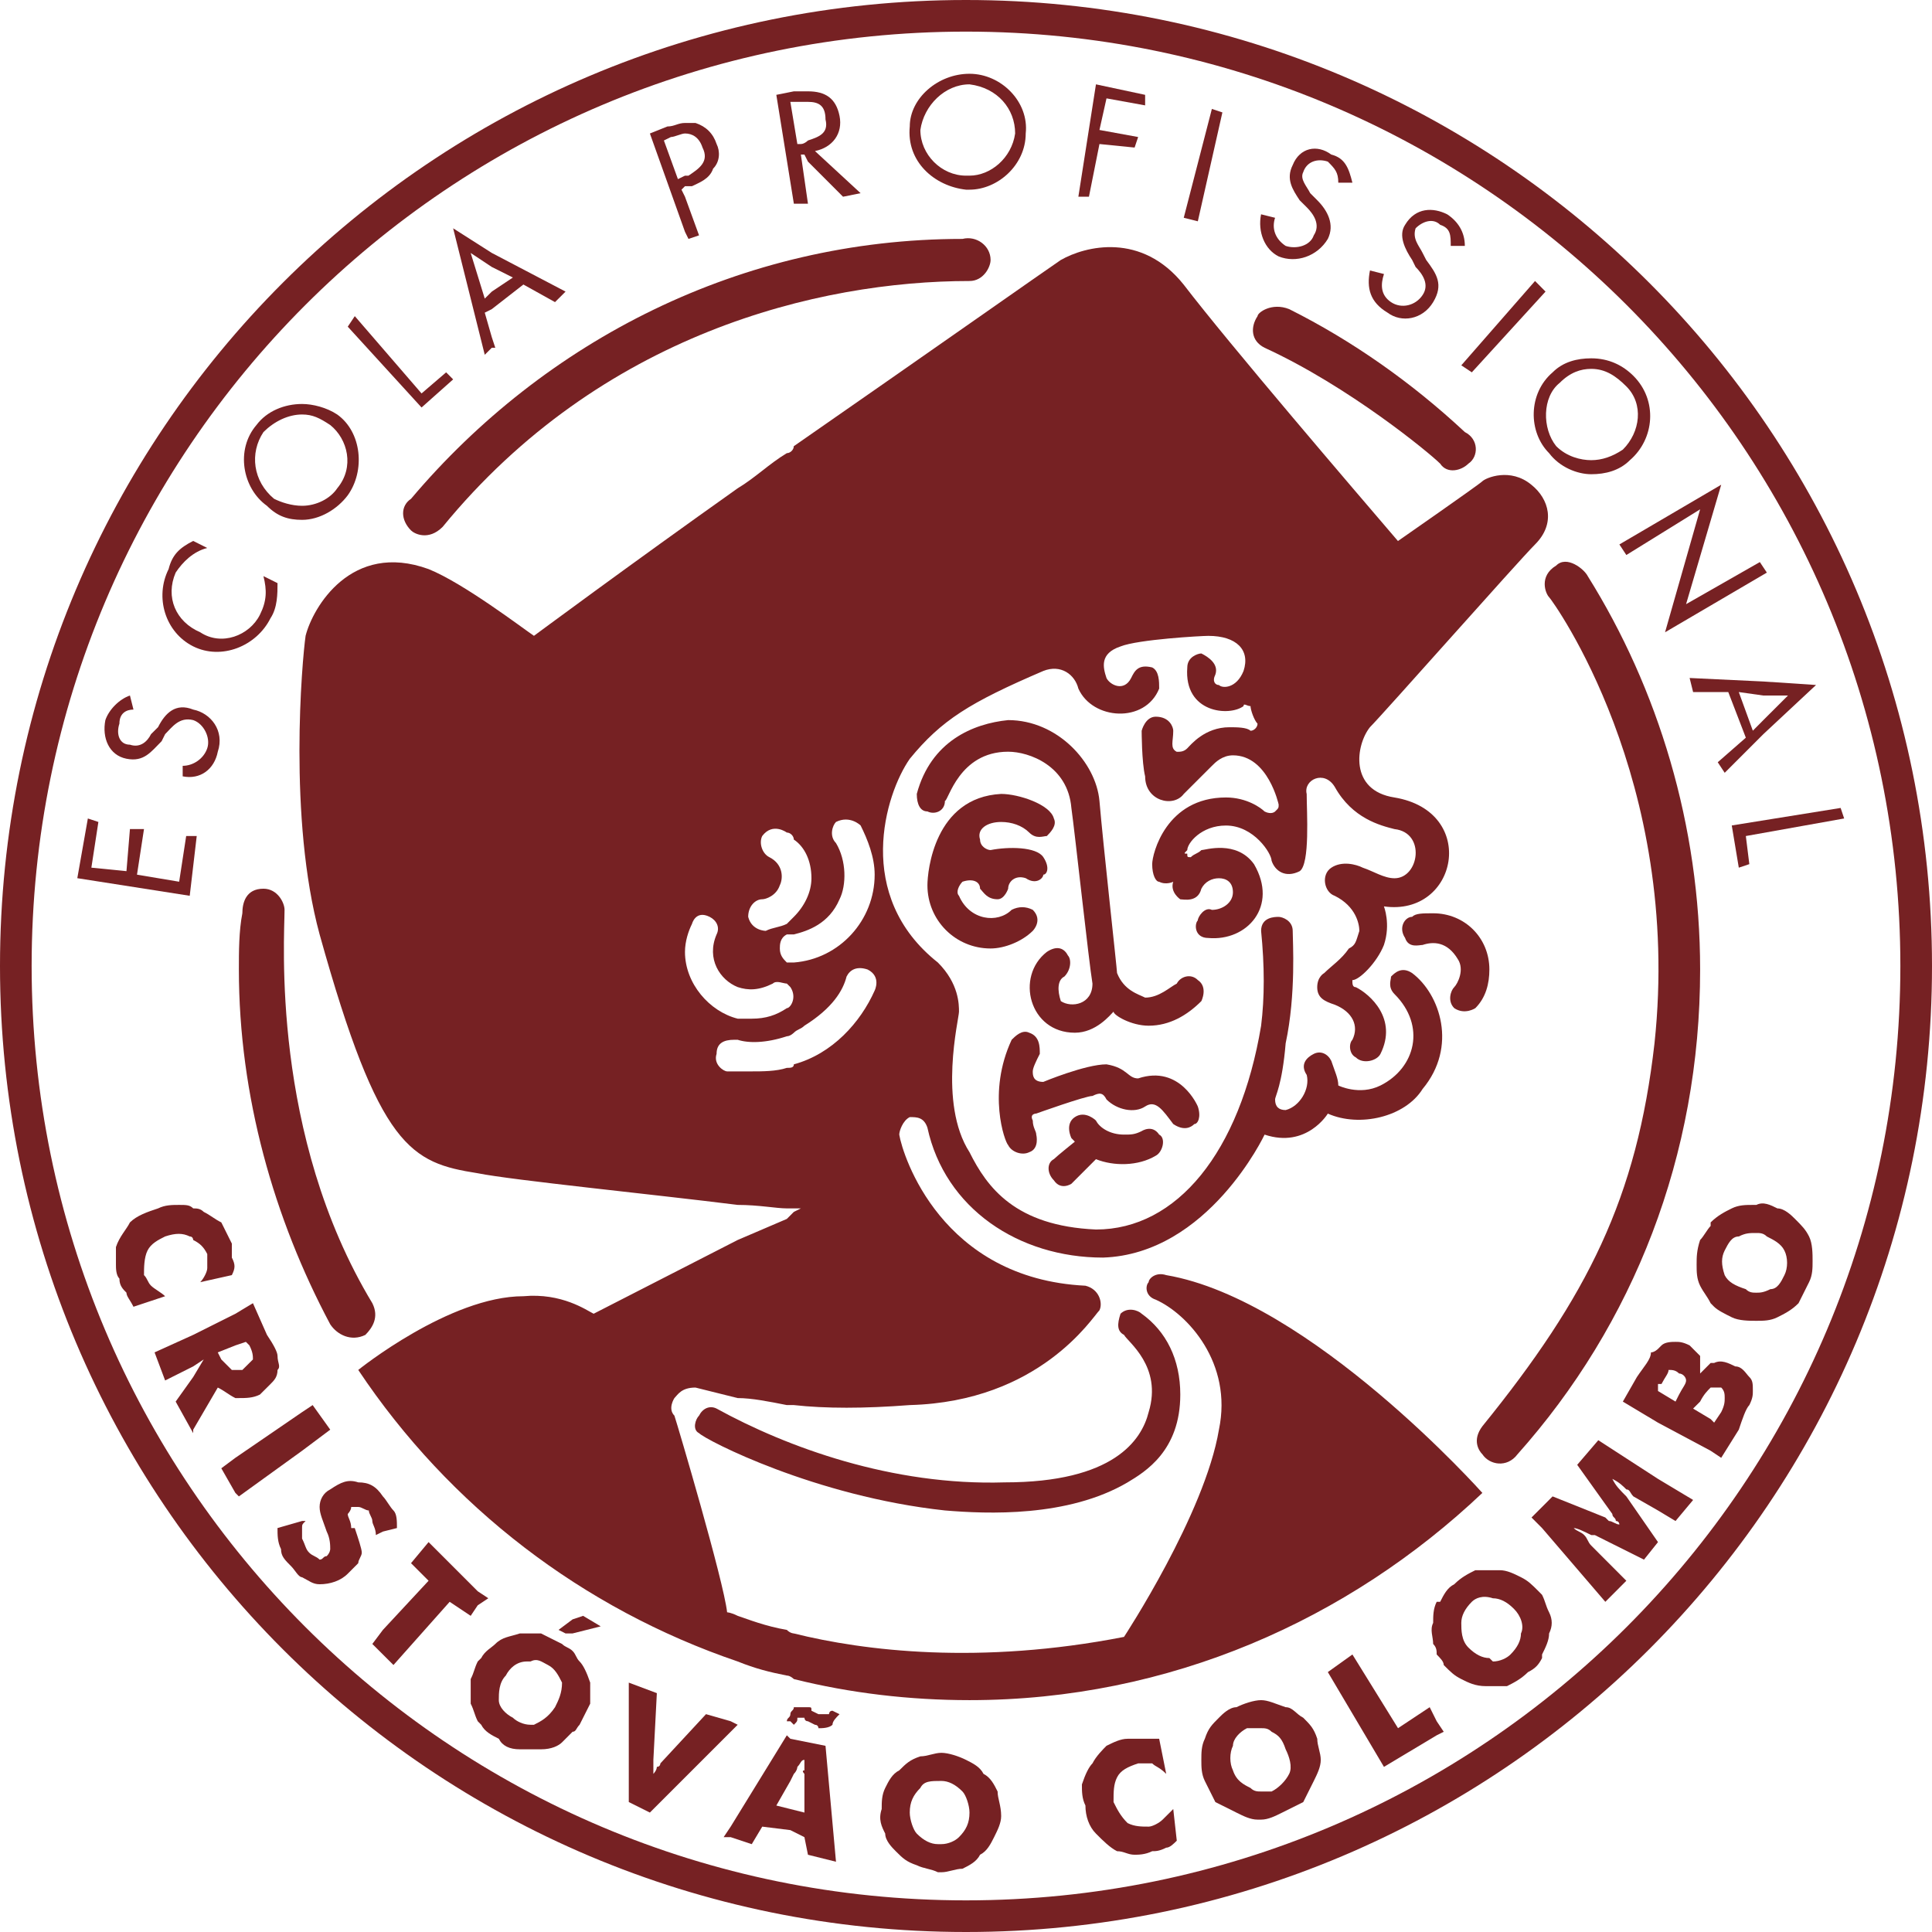 <?xml version="1.0" encoding="utf-8"?>
<!-- Generator: Adobe Illustrator 14.0.0, SVG Export Plug-In . SVG Version: 6.00 Build 43363)  -->
<!DOCTYPE svg PUBLIC "-//W3C//DTD SVG 1.1//EN" "http://www.w3.org/Graphics/SVG/1.1/DTD/svg11.dtd">
<svg version="1.1" id="Layer_1" xmlns="http://www.w3.org/2000/svg" xmlns:xlink="http://www.w3.org/1999/xlink" x="0px" y="0px"
	 width="120px" height="120px" viewBox="0 0 120 120" enable-background="new 0 0 120 120" xml:space="preserve">
<g>
	<path fill-rule="evenodd" clip-rule="evenodd" fill="#762123" d="M90.327,62.619c0.656,0.437,1.308,0,1.308,0
		c0.655-0.655,0.873-1.526,0.873-2.401c0-1.962-1.524-3.492-3.491-3.492c-0.657,0-1.091,0-1.308,0.22
		c-0.437,0-0.875,0.654-0.437,1.31c0.215,0.656,0.875,0.437,1.087,0.437c0.657-0.22,1.527-0.22,2.183,0.873
		c0.44,0.653,0,1.528-0.216,1.746C90.107,61.525,89.887,62.183,90.327,62.619z"/>
	<path fill-rule="evenodd" clip-rule="evenodd" fill="#762123" d="M65.457,73.31c0.435,0.655,1.089,0.217,1.089,0.217l1.526-1.528
		c1.093,0.44,2.62,0.44,3.712-0.215c0.431-0.218,0.653-1.093,0.214-1.312c-0.433-0.654-1.088-0.216-1.088-0.216
		c-0.438,0.216-0.654,0.216-1.095,0.216c-0.871,0-1.526-0.434-1.743-0.873c0,0-0.654-0.653-1.31-0.215
		c-0.652,0.434-0.216,1.306-0.216,1.306l0.216,0.22c0,0-1.089,0.873-1.306,1.088C65.02,72.219,65.02,72.872,65.457,73.31z"/>
	<path fill-rule="evenodd" clip-rule="evenodd" fill="#762123" d="M16.364,55.199c-1.092,0-1.311,0.874-1.311,1.528
		c-0.216,1.091-0.216,2.4-0.216,3.492c0,7.854,2.184,15.492,5.675,22.038c0.435,0.655,1.305,1.087,2.182,0.655
		c0.433-0.44,0.87-1.094,0.433-1.967c-6.325-10.473-5.453-22.688-5.453-24.434C17.674,56.073,17.237,55.199,16.364,55.199z"/>
	<path fill-rule="evenodd" clip-rule="evenodd" fill="#762123" d="M27.491,32.728c9.819-12.001,23.346-15.274,32.728-15.274
		c0.871,0,1.308-0.872,1.308-1.309c0-0.873-0.87-1.526-1.745-1.306c-13.747,0-25.962,6.325-34.252,16.142
		c-0.657,0.436-0.657,1.308,0,1.965C25.747,33.163,26.62,33.599,27.491,32.728z"/>
	<path fill-rule="evenodd" clip-rule="evenodd" fill="#762123" d="M78.546,21.6C83.78,24,88.801,28.146,89.453,28.8
		c0.434,0.655,1.312,0.436,1.748,0c0.653-0.435,0.653-1.528-0.217-1.963c-3.274-3.055-6.982-5.672-10.91-7.637
		c-1.091-0.435-1.965,0.22-1.965,0.436C77.672,20.29,77.672,21.164,78.546,21.6z"/>
	<path fill-rule="evenodd" clip-rule="evenodd" fill="#762123" d="M94.253,90.33c7.202-8.074,11.345-18.547,11.345-30.112
		c0-8.947-2.617-17.453-6.98-24.433c-0.219-0.439-1.308-1.313-1.96-0.658c-1.095,0.658-0.661,1.746-0.44,1.965
		c0.218,0.219,8.292,11.346,6.546,27.707c-1.092,9.599-4.146,15.712-10.689,23.785c-0.657,0.87-0.22,1.526,0,1.746
		C92.508,90.983,93.6,91.198,94.253,90.33z"/>
	<polygon fill-rule="evenodd" clip-rule="evenodd" fill="#762123" points="12.219,51.928 11.564,51.928 11.128,54.765 8.509,54.327 
		8.944,51.493 8.071,51.493 7.855,54.109 5.675,53.892 6.111,51.054 5.457,50.837 4.802,54.546 11.784,55.639 	"/>
	<path fill-rule="evenodd" clip-rule="evenodd" fill="#762123" d="M7.855,47.126c1.089,0.219,1.527-0.435,2.183-1.088l0.219-0.439
		c0.436-0.433,0.871-1.087,1.743-0.872c0.653,0.218,1.092,1.092,0.874,1.747c-0.22,0.653-0.874,1.093-1.527,1.093v0.653
		c1.09,0.219,1.964-0.434,2.18-1.528c0.437-1.307-0.435-2.4-1.527-2.619c-1.089-0.436-1.743,0.219-2.183,1.093l-0.436,0.433
		c-0.218,0.439-0.654,0.875-1.311,0.655c-0.653,0-0.87-0.655-0.653-1.309c0-0.653,0.437-0.872,0.873-0.872L8.071,43.2
		c-0.653,0.219-1.305,0.873-1.526,1.527C6.328,45.819,6.766,46.911,7.855,47.126z"/>
	<path fill-rule="evenodd" clip-rule="evenodd" fill="#762123" d="M12,40.147c1.746,0.87,3.927,0,4.801-1.748
		c0.436-0.653,0.436-1.527,0.436-2.18l-0.874-0.435c0.216,0.87,0.216,1.525-0.218,2.399c-0.654,1.307-2.4,1.962-3.709,1.088
		c-1.525-0.654-2.18-2.181-1.525-3.707c0.436-0.655,1.089-1.31,1.962-1.528L12,33.599c-0.873,0.439-1.308,0.874-1.527,1.748
		C9.601,37.092,10.257,39.272,12,40.147z"/>
	<path fill-rule="evenodd" clip-rule="evenodd" fill="#762123" d="M16.58,31.417c0.657,0.657,1.313,0.872,2.183,0.872
		c1.09,0,2.183-0.654,2.837-1.526c1.093-1.527,0.873-3.926-0.654-5.017c-0.653-0.436-1.526-0.654-2.183-0.654
		c-1.089,0-2.183,0.436-2.836,1.309C14.62,27.926,15.053,30.328,16.58,31.417z M16.364,26.836c0.657-0.655,1.529-1.091,2.399-1.091
		c0.657,0,1.09,0.219,1.749,0.655c1.088,0.872,1.525,2.617,0.435,3.927c-0.435,0.653-1.31,1.089-2.183,1.089
		c-0.653,0-1.307-0.217-1.743-0.436C15.71,29.889,15.492,28.146,16.364,26.836z"/>
	<polygon fill-rule="evenodd" clip-rule="evenodd" fill="#762123" points="28.146,23.564 27.71,23.127 26.183,24.437 22.037,19.636 
		21.6,20.29 26.183,25.31 	"/>
	<path fill-rule="evenodd" clip-rule="evenodd" fill="#762123" d="M30.547,21.6h0.216l-0.216-0.655l-0.438-1.525l0.438-0.22
		l1.962-1.528l1.964,1.093l0.655-0.654l-4.581-2.401l-2.401-1.53l1.963,7.856L30.547,21.6z M30.547,16.582l1.309,0.655l-1.309,0.875
		l-0.438,0.434l-0.874-2.834L30.547,16.582z"/>
	<path fill-rule="evenodd" clip-rule="evenodd" fill="#762123" d="M42.763,14.839l0.656-0.221l-0.874-2.399l-0.217-0.438
		l0.217-0.217h0.437c0.438-0.219,1.093-0.438,1.312-1.091c0.435-0.435,0.435-1.091,0.216-1.527
		c-0.216-0.655-0.657-1.091-1.311-1.308c-0.217,0-0.436,0-0.653,0c-0.438,0-0.654,0.217-1.09,0.217l-1.09,0.437l2.18,6.108
		L42.763,14.839z M41.236,8.726l0.436-0.215c0.219,0,0.656-0.22,0.874-0.22c0.437,0,0.874,0.22,1.089,0.874
		c0.44,0.873-0.215,1.308-0.872,1.746h-0.218l-0.438,0.215L41.236,8.726z"/>
	<path fill-rule="evenodd" clip-rule="evenodd" fill="#762123" d="M50.184,12.652L49.744,9.6h0.22l0.22,0.438l2.179,2.181L53.454,12
		l-2.835-2.618c1.088-0.217,1.745-1.091,1.526-2.182c-0.22-1.09-0.871-1.527-1.961-1.527c-0.22,0-0.659,0-0.876,0l-1.089,0.218
		l1.089,6.761H50.184z M49.308,6.327c0.437,0,0.656,0,0.876,0c0.653,0,1.09,0.218,1.09,1.092c0.217,0.872-0.437,1.092-1.09,1.307
		c0,0-0.22,0.22-0.44,0.22h-0.219l-0.435-2.619H49.308z"/>
	<path fill-rule="evenodd" clip-rule="evenodd" fill="#762123" d="M59.999,11.781c0,0,0,0,0.219,0c1.744,0,3.491-1.527,3.491-3.49
		c0.217-1.964-1.526-3.709-3.491-3.709c-1.963,0-3.71,1.528-3.71,3.272C56.29,10.038,58.037,11.564,59.999,11.781z M60.218,5.239
		c1.744,0.215,2.834,1.526,2.834,3.052c-0.218,1.528-1.526,2.619-2.834,2.619c-0.219,0-0.219,0-0.219,0
		c-1.526,0-2.833-1.31-2.833-2.838C57.382,6.545,58.691,5.239,60.218,5.239z"/>
	<polygon fill-rule="evenodd" clip-rule="evenodd" fill="#762123" points="68.289,8.946 70.472,9.165 70.692,8.511 68.289,8.072 
		68.727,6.11 71.126,6.545 71.126,5.891 68.072,5.239 66.979,12.219 67.636,12.219 	"/>
	<polygon fill-rule="evenodd" clip-rule="evenodd" fill="#762123" points="75.925,6.982 75.272,6.765 73.525,13.526 74.399,13.745 	
		"/>
	<path fill-rule="evenodd" clip-rule="evenodd" fill="#762123" d="M79.42,15.927c1.088,0.438,2.398,0,3.054-1.088
		c0.434-0.875,0-1.748-0.656-2.401L81.381,12c-0.218-0.436-0.657-0.874-0.435-1.308c0.217-0.654,0.872-0.873,1.528-0.654
		c0.434,0.435,0.65,0.654,0.65,1.308h0.876c-0.221-0.873-0.44-1.526-1.312-1.745c-0.872-0.654-1.965-0.436-2.397,0.654
		c-0.438,0.871,0,1.527,0.433,2.184l0.438,0.434c0.438,0.438,0.872,1.091,0.438,1.746c-0.22,0.654-1.093,0.874-1.747,0.654
		c-0.656-0.433-0.873-1.091-0.656-1.746l-0.87-0.216C78.108,14.399,78.546,15.492,79.42,15.927z"/>
	<path fill-rule="evenodd" clip-rule="evenodd" fill="#762123" d="M86.182,19.419c0.871,0.652,2.178,0.435,2.835-0.654
		c0.656-1.093,0.219-1.747-0.435-2.621L88.36,15.71c-0.212-0.438-0.65-0.872-0.434-1.53c0.434-0.436,1.091-0.654,1.527-0.217
		c0.655,0.217,0.655,0.655,0.655,1.309h0.876c0-0.873-0.44-1.527-1.097-1.961c-0.87-0.438-1.961-0.438-2.614,0.653
		c-0.438,0.655,0,1.528,0.437,2.181l0.216,0.437c0.434,0.437,0.875,1.09,0.434,1.744c-0.434,0.657-1.307,0.875-1.961,0.44
		c-0.653-0.44-0.653-1.093-0.438-1.747L85.091,16.8C84.873,17.891,85.091,18.765,86.182,19.419z"/>
	<polygon fill-rule="evenodd" clip-rule="evenodd" fill="#762123" points="91.417,23.127 95.996,18.111 95.344,17.453 
		90.764,22.691 	"/>
	<path fill-rule="evenodd" clip-rule="evenodd" fill="#762123" d="M96.217,28.146c0.657,0.872,1.746,1.309,2.619,1.309
		c0.874,0,1.747-0.219,2.401-0.873c1.526-1.31,1.744-3.71,0.218-5.236c-0.657-0.654-1.527-1.09-2.619-1.09
		c-0.873,0-1.75,0.216-2.401,0.873C94.909,24.437,94.909,26.836,96.217,28.146z M96.874,23.782c0.653-0.654,1.309-0.871,1.962-0.871
		c0.874,0,1.526,0.435,2.179,1.089c1.094,1.092,0.874,2.837-0.217,3.926c-0.653,0.439-1.308,0.656-1.962,0.656
		c-0.653,0-1.526-0.217-2.179-0.872C95.78,26.618,95.78,24.654,96.874,23.782z"/>
	<polygon fill-rule="evenodd" clip-rule="evenodd" fill="#762123" points="100.583,33.816 101.015,34.473 105.598,31.635 
		103.419,39.272 109.742,35.565 109.307,34.911 104.725,37.526 106.907,30.108 	"/>
	<polygon fill-rule="evenodd" clip-rule="evenodd" fill="#762123" points="108,53.892 108.654,53.673 108.437,51.928 
		114.544,50.837 114.325,50.183 107.563,51.271 	"/>
	<path fill-rule="evenodd" clip-rule="evenodd" fill="#762123" d="M95.78,99.057l-0.218-0.221c-0.436-0.436-0.653-0.653-1.092-0.872
		c-0.436-0.218-0.87-0.435-1.308-0.435c-0.219,0-0.435,0-0.435,0c-0.437,0-0.874,0-1.092,0c-0.435,0.217-0.871,0.435-1.308,0.871
		c-0.44,0.217-0.654,0.657-0.875,1.091h-0.217c-0.219,0.438-0.219,0.872-0.219,1.309c-0.216,0.436,0,0.872,0,1.31
		c0.219,0.218,0.219,0.435,0.219,0.653c0.217,0.222,0.438,0.435,0.438,0.655c0.434,0.438,0.654,0.655,1.091,0.873
		c0.437,0.221,0.871,0.439,1.526,0.439c0,0,0.217,0,0.437,0c0.216,0,0.655,0,0.873,0c0.434-0.218,0.87-0.439,1.309-0.873
		c0.435-0.218,0.653-0.438,0.871-0.872v-0.222c0.216-0.436,0.437-0.874,0.437-1.307c0.218-0.44,0.218-0.874,0-1.312
		C95.996,99.709,95.996,99.491,95.78,99.057z M94.47,101.456c0,0.433-0.217,0.871-0.653,1.307c-0.217,0.222-0.655,0.435-1.09,0.435
		c-0.219-0.213-0.219-0.213-0.219-0.213c-0.435,0-0.873-0.222-1.307-0.657c-0.437-0.438-0.437-1.092-0.437-1.528
		c0-0.437,0.219-0.871,0.652-1.309c0.219-0.219,0.657-0.434,1.311-0.219c0.435,0,0.873,0.219,1.307,0.657
		C94.47,100.362,94.688,101.016,94.47,101.456z"/>
	<polygon fill-rule="evenodd" clip-rule="evenodd" fill="#762123" points="88.801,106.037 86.834,107.341 84.001,102.763 
		82.474,103.856 85.96,109.744 89.236,107.782 89.673,107.563 89.236,106.91 	"/>
	<path fill-rule="evenodd" clip-rule="evenodd" fill="#762123" d="M80.946,106.691c-0.438-0.22-0.654-0.654-1.092-0.654
		c-0.656-0.219-1.089-0.438-1.526-0.438c-0.437,0-1.09,0.22-1.53,0.438c-0.435,0-0.873,0.434-1.088,0.654
		c-0.438,0.438-0.659,0.65-0.876,1.308c-0.216,0.436-0.216,0.873-0.216,1.31c0,0.436,0,0.871,0.216,1.311
		c0.217,0.436,0.438,0.873,0.655,1.31c0.436,0.217,0.874,0.435,1.309,0.654c0.44,0.219,0.874,0.436,1.31,0.436
		c0.221,0,0.221,0,0.221,0c0.437,0,0.87-0.217,1.308-0.436c0.437-0.219,0.872-0.437,1.31-0.654c0.217-0.437,0.435-0.874,0.655-1.31
		c0.216-0.439,0.433-0.875,0.433-1.311c0-0.437-0.217-0.874-0.217-1.31C81.602,107.341,81.381,107.128,80.946,106.691z
		 M80.073,110.179c-0.219,0.439-0.653,0.875-1.091,1.094c-0.217,0-0.436,0-0.653,0c-0.221,0-0.437,0-0.657-0.219
		c-0.434-0.219-0.874-0.436-1.091-1.093c-0.217-0.435-0.217-1.09,0-1.527c0-0.436,0.436-0.872,0.871-1.093c0.22,0,0.656,0,0.877,0
		c0.218,0,0.437,0,0.653,0.222c0.438,0.219,0.655,0.436,0.873,1.09C80.073,109.09,80.292,109.744,80.073,110.179z"/>
	<path fill-rule="evenodd" clip-rule="evenodd" fill="#762123" d="M111.492,75.71c-0.22-0.218-0.657-0.654-1.093-0.654
		c-0.437-0.217-0.874-0.438-1.307-0.217c-0.22,0-0.22,0-0.22,0c-0.436,0-0.873,0-1.31,0.217c-0.438,0.217-0.871,0.436-1.311,0.87
		c0,0,0,0,0,0.219c-0.216,0.22-0.433,0.654-0.654,0.874c-0.217,0.653-0.217,1.091-0.217,1.527c0,0.439,0,0.873,0.217,1.313
		c0.222,0.433,0.438,0.654,0.654,1.087c0,0,0,0,0.217,0.22c0.223,0.22,0.655,0.435,1.094,0.652c0.437,0.22,1.092,0.22,1.53,0.22
		c0.433,0,0.87,0,1.307-0.22c0.436-0.218,0.873-0.432,1.311-0.873c0.216-0.433,0.436-0.873,0.654-1.307
		c0.219-0.438,0.219-0.874,0.219-1.313c0-0.434,0-1.086-0.219-1.526C112.145,76.364,111.926,76.145,111.492,75.71z M110.834,79.2
		c-0.216,0.438-0.436,0.872-0.873,0.872c-0.437,0.219-0.655,0.219-0.87,0.219c-0.22,0-0.438,0-0.656-0.219
		c-0.658-0.214-1.091-0.434-1.313-0.872c-0.217-0.655-0.217-1.09,0-1.528c0.222-0.433,0.438-0.873,0.875-0.873
		c0.437-0.215,0.655-0.215,1.093-0.215c0.214,0,0.433,0,0.65,0.215c0.437,0.22,0.876,0.44,1.092,0.873
		C111.055,78.109,111.055,78.764,110.834,79.2z"/>
	<polygon fill-rule="evenodd" clip-rule="evenodd" fill="#762123" points="20.512,88.799 19.42,87.272 18.763,87.71 14.62,90.547 
		13.746,91.198 14.62,92.728 14.837,92.945 18.763,90.11 	"/>
	<path fill-rule="evenodd" clip-rule="evenodd" fill="#762123" d="M99.273,89.454l-1.31,1.529l2.182,3.053
		c0,0.218,0.218,0.218,0.218,0.435c0.22,0,0.22,0.218,0.22,0.218c-0.22,0-0.438-0.218-0.655-0.218l-0.218-0.217l-3.275-1.31
		L95.78,93.6l-0.654,0.655l0.654,0.656l3.93,4.581l1.305-1.308l-2.179-2.184c-0.219-0.217-0.219-0.436-0.438-0.654
		c-0.215-0.217-0.435-0.217-0.653-0.435c0.218,0,0.653,0.218,1.091,0.435h0.221l3.053,1.526l0.871-1.089l-1.965-2.837
		c-0.433-0.435-0.653-0.653-0.871-1.09c0.438,0.218,0.653,0.437,0.871,0.655c0.222,0,0.222,0.218,0.439,0.435l1.526,0.873
		l1.089,0.654l1.093-1.308l-2.182-1.309L99.273,89.454z"/>
	<path fill-rule="evenodd" clip-rule="evenodd" fill="#762123" d="M107.779,84.87c-0.433-0.214-0.872-0.433-1.31-0.214h-0.217
		c-0.216,0.214-0.433,0.434-0.654,0.655c0-0.44,0-0.873,0-1.092c-0.217-0.219-0.436-0.436-0.652-0.654
		c-0.437-0.22-0.656-0.22-0.876-0.22c-0.215,0-0.65,0-0.872,0.22c0,0,0,0-0.217,0.218c0,0-0.218,0.217-0.438,0.217
		c0,0.438-0.433,0.871-0.872,1.53l-0.873,1.526l2.183,1.308l3.271,1.747l0.655,0.437L108,88.799
		c0.219-0.655,0.437-1.308,0.655-1.527c0.218-0.435,0.218-0.654,0.218-0.874c0-0.435,0-0.655-0.218-0.869
		C108.437,85.311,108.219,84.87,107.779,84.87z M104.29,86.618l-0.22,0.437l-1.089-0.657v-0.215v-0.22h0.217
		c0.222-0.435,0.439-0.653,0.439-0.874c0.218,0,0.433,0,0.653,0.221c0.219,0,0.436,0.219,0.436,0.433
		C104.725,85.964,104.509,86.184,104.29,86.618z M106.907,87.71l-0.438,0.653l-0.217-0.22l-1.09-0.653l0.436-0.436
		c0.222-0.437,0.438-0.657,0.654-0.872c0.217,0,0.44,0,0.655,0c0.217,0.215,0.217,0.435,0.217,0.653
		C107.124,87.055,107.124,87.272,106.907,87.71z"/>
	<polygon fill-rule="evenodd" clip-rule="evenodd" fill="#762123" points="35.562,100.583 34.692,101.235 35.128,101.456 
		35.562,101.456 37.31,101.016 36.219,100.362 	"/>
	<path fill-rule="evenodd" clip-rule="evenodd" fill="#762123" d="M45.819,107.128l-0.436-0.219l-1.532-0.439l-2.833,3.056
		c0,0,0,0.217-0.22,0.217c0,0.218-0.216,0.436-0.216,0.436c0-0.218,0-0.436,0-0.652v-0.219l0.216-4.144l-1.743-0.653v7.417
		l1.31,0.654l5.019-5.019L45.819,107.128z"/>
	<path fill-rule="evenodd" clip-rule="evenodd" fill="#762123" d="M49.091,107.999l-0.219-0.217l-3.488,5.673l-0.438,0.654h0.438
		l1.309,0.435l0.651-1.089l1.747,0.217l0.873,0.437l0.22,1.093l1.741,0.434l-0.651-7.2L49.091,107.999z M49.964,109.961
		c-0.22,0,0,0.218,0,0.218v2.403l-0.873-0.219l-0.872-0.218l0.872-1.526l0.217-0.439c0.218-0.218,0.218-0.436,0.218-0.436
		c0.219-0.217,0.219-0.436,0.438-0.436C49.964,109.527,49.964,109.744,49.964,109.961z"/>
	<path fill-rule="evenodd" clip-rule="evenodd" fill="#762123" d="M22.253,93.6c0.219,0,0.44,0.218,0.656,0.218
		c0,0.219,0.217,0.437,0.217,0.654c0,0.218,0.22,0.438,0.22,0.873l0.437-0.217l0.872-0.218c0-0.438,0-0.874-0.217-1.092
		C24.22,93.6,24,93.164,23.783,92.945c-0.437-0.653-0.874-0.872-1.53-0.872c-0.653-0.218-1.086,0-1.742,0.437
		c-0.438,0.218-0.659,0.654-0.659,1.09c0,0.437,0.22,0.872,0.44,1.528c0.219,0.435,0.219,0.871,0.219,1.089c0,0,0,0.218-0.219,0.438
		c-0.22,0-0.22,0.216-0.44,0.216c-0.216-0.216-0.433-0.216-0.651-0.436c-0.22-0.218-0.22-0.436-0.439-0.872c0-0.218,0-0.435,0-0.653
		c0-0.22,0-0.22,0.219-0.438h-0.219l-1.526,0.438c0,0.435,0,0.872,0.219,1.307c0,0.438,0.218,0.654,0.654,1.092
		c0.217,0.221,0.437,0.656,0.653,0.656c0.439,0.219,0.657,0.436,1.09,0.436c0.659,0,1.314-0.217,1.747-0.654
		c0.216-0.217,0.437-0.438,0.653-0.655c0-0.221,0.219-0.437,0.219-0.657c0-0.218-0.219-0.872-0.436-1.524h-0.221
		c0-0.438-0.216-0.656-0.216-0.874c0,0,0.216-0.219,0.216-0.437C22.037,93.6,22.253,93.6,22.253,93.6z"/>
	<path fill-rule="evenodd" clip-rule="evenodd" fill="#762123" d="M51.491,106.471c-0.217,0-0.217,0-0.437,0h-0.217l-0.437-0.215
		c0-0.218,0-0.218-0.216-0.218c-0.44,0-0.659,0-0.876,0c0,0.218-0.217,0.218-0.217,0.434c0,0.22-0.219,0.22-0.219,0.439h0.219
		l0.217,0.219c0.218-0.219,0.218-0.219,0.218-0.438c0.219,0,0.219,0,0.438,0c0,0,0,0.219,0.22,0.219l0.435,0.219
		c0.218,0,0.218,0.213,0.218,0.213c0.217,0,0.654,0,0.87-0.213c0-0.219,0.218-0.438,0.438-0.658l-0.438-0.215
		C51.491,106.255,51.491,106.471,51.491,106.471z"/>
	<path fill-rule="evenodd" clip-rule="evenodd" fill="#762123" d="M35.562,102.544c-0.217-0.217-0.434-0.217-0.653-0.435
		c-0.435-0.221-0.874-0.438-1.306-0.653c-0.22,0-0.437,0-0.656,0c-0.218,0-0.438,0-0.658,0c-0.649,0.215-1.088,0.215-1.525,0.653
		c-0.216,0.218-0.654,0.435-0.875,0.875l-0.216,0.213c-0.217,0.44-0.217,0.659-0.437,1.093c0,0.439,0,0.874,0,1.528
		c0.22,0.437,0.22,0.652,0.437,1.091l0.216,0.219c0.221,0.435,0.659,0.653,1.094,0.87c0.218,0.436,0.657,0.655,1.307,0.655
		c0.22,0,0.439,0,0.658,0c0.219,0,0.436,0,0.656,0c0.653,0,1.09-0.219,1.306-0.434c0.22-0.221,0.436-0.438,0.653-0.656
		c0.22,0,0.22-0.222,0.436-0.435c0.221-0.438,0.437-0.873,0.659-1.31c0-0.437,0-0.875,0-1.308c-0.222-0.655-0.438-1.093-0.659-1.313
		C35.782,102.984,35.782,102.763,35.562,102.544z M34.474,106.037c-0.438,0.654-0.871,0.873-1.308,1.091h-0.219
		c-0.438,0-0.875-0.219-1.091-0.438c-0.439-0.22-0.874-0.654-0.874-1.092c0-0.435,0-1.088,0.435-1.526
		c0.223-0.435,0.655-0.875,1.312-0.875c0,0,0,0,0.218,0c0.436-0.213,0.656,0,1.088,0.22c0.438,0.22,0.657,0.655,0.874,1.093
		C34.909,105.164,34.692,105.599,34.474,106.037z"/>
	<polygon fill-rule="evenodd" clip-rule="evenodd" fill="#762123" points="29.672,99.709 30.33,99.271 29.672,98.836 26.62,95.782 
		25.529,97.091 26.62,98.183 23.783,101.235 23.126,102.109 23.783,102.763 24.438,103.417 27.93,99.491 29.235,100.362 	"/>
	<path fill-rule="evenodd" clip-rule="evenodd" fill="#762123" d="M72.215,113.018c-0.217,0.216-0.649,0.437-0.87,0.437
		c-0.436,0-0.874,0-1.307-0.22c-0.44-0.433-0.657-0.871-0.874-1.306c0-0.655,0-1.093,0.216-1.53
		c0.217-0.437,0.657-0.655,1.311-0.872c0.218,0,0.434,0,0.874,0c0.218,0.217,0.433,0.217,0.871,0.652l-0.438-2.181
		c-0.433,0-0.653,0-1.088,0c-0.218,0-0.438,0-0.871,0c-0.44,0-0.874,0.221-1.312,0.436c-0.218,0.219-0.655,0.656-0.871,1.092
		c-0.22,0.217-0.438,0.652-0.657,1.308c0,0.438,0,0.875,0.219,1.31c0,0.656,0.218,1.31,0.654,1.745
		c0.437,0.44,0.872,0.873,1.31,1.092c0.433,0,0.657,0.22,1.09,0.22c0.22,0,0.654,0,1.094-0.22c0.218,0,0.433,0,0.871-0.219
		c0.217,0,0.436-0.219,0.655-0.433l-0.219-1.966C72.654,112.582,72.437,112.801,72.215,113.018z"/>
	<path fill-rule="evenodd" clip-rule="evenodd" fill="#762123" d="M61.089,110.179c-0.217-0.436-0.655-0.652-1.09-0.871
		c-0.436-0.218-1.091-0.437-1.526-0.437c-0.436,0-0.87,0.219-1.307,0.219c-0.657,0.218-0.876,0.437-1.312,0.871
		c-0.437,0.218-0.656,0.657-0.872,1.093c-0.218,0.438-0.218,0.874-0.218,1.309c-0.221,0.655,0,1.091,0.218,1.526
		c0,0.44,0.435,0.873,0.653,1.092c0.435,0.436,0.654,0.653,1.308,0.873c0.439,0.217,0.877,0.217,1.312,0.435c0,0,0,0,0.218,0
		c0.435,0,0.874-0.218,1.309-0.218c0.437-0.217,0.875-0.436,1.091-0.87c0.435-0.22,0.654-0.658,0.873-1.093
		c0.217-0.437,0.438-0.874,0.438-1.307c0-0.656-0.221-1.091-0.221-1.528C61.745,110.835,61.526,110.398,61.089,110.179z
		 M59.563,114.108c-0.217,0.221-0.656,0.435-1.091,0.435h-0.218c-0.435,0-0.873-0.214-1.312-0.654
		c-0.214-0.218-0.435-0.872-0.435-1.308c0-0.654,0.22-1.09,0.657-1.528c0.216-0.436,0.654-0.436,1.307-0.436
		c0.435,0,0.874,0.216,1.309,0.655c0.218,0.218,0.437,0.872,0.437,1.309C60.218,113.234,59.999,113.672,59.563,114.108z"/>
	<path fill-rule="evenodd" clip-rule="evenodd" fill="#762123" d="M14.837,86.837c0.435,0,0.874,0,1.309-0.219
		c0.218-0.22,0.434-0.435,0.656-0.654c0.219-0.22,0.436-0.435,0.436-0.874c0.219-0.22,0-0.434,0-0.872
		c0-0.219-0.217-0.654-0.657-1.307l-0.87-1.967l-1.09,0.655L12,82.911l-2.399,1.088l0.656,1.745L12,84.87l0.653-0.433L12,85.529
		l-1.089,1.526L12,89.017v-0.218l1.527-2.615c0.437,0.215,0.656,0.435,1.093,0.653C14.62,86.837,14.62,86.837,14.837,86.837z
		 M13.746,84.438l-0.219-0.438l1.093-0.435l0.652-0.22l0.22,0.22c0.218,0.435,0.218,0.654,0.218,0.874
		c-0.218,0.218-0.438,0.433-0.657,0.652c-0.216,0-0.216,0-0.433,0H14.4C14.184,84.87,13.964,84.656,13.746,84.438z"/>
	<path fill-rule="evenodd" clip-rule="evenodd" fill="#762123" d="M9.382,79.857c-0.218-0.22-0.218-0.44-0.438-0.658
		c0-0.436,0-1.09,0.22-1.528c0.218-0.433,0.654-0.653,1.093-0.873c0.654-0.215,1.09-0.215,1.527,0c0.216,0,0.216,0.22,0.216,0.22
		c0.437,0.22,0.653,0.44,0.874,0.873c0,0.434,0,0.654,0,0.873c0,0.22-0.22,0.653-0.437,0.874L14.4,79.2
		c0.22-0.436,0.22-0.655,0-1.09c0-0.218,0-0.651,0-0.871c-0.216-0.44-0.436-0.874-0.654-1.313c-0.435-0.216-0.653-0.434-1.092-0.653
		c-0.217-0.217-0.435-0.217-0.653-0.217c-0.216-0.217-0.436-0.217-0.873-0.217c-0.435,0-0.871,0-1.31,0.217
		c-0.654,0.217-1.309,0.436-1.747,0.87c-0.216,0.438-0.653,0.873-0.87,1.532c0,0.433,0,0.651,0,1.087c0,0.219,0,0.655,0.216,0.873
		c0,0.44,0.219,0.654,0.437,0.873c0,0.221,0.216,0.434,0.436,0.874l1.966-0.653C10.038,80.291,9.601,80.071,9.382,79.857z"/>
	<path fill-rule="evenodd" clip-rule="evenodd" fill="#762123" d="M59.999,0C26.836,0,0,26.836,0,59.999
		C0,93.164,26.836,120,59.999,120C93.162,120,120,93.164,120,59.999C120,26.836,93.162,0,59.999,0z M59.999,118.035
		c-32.069,0-58.034-25.962-58.034-58.036c0-32.073,25.965-58.035,58.034-58.035c32.074,0,58.036,25.961,58.036,58.035
		C118.035,92.073,92.073,118.035,59.999,118.035z"/>
	<path fill-rule="evenodd" clip-rule="evenodd" fill="#762123" d="M62.4,92.073c-6.983,0.218-13.528-2.183-17.891-4.583
		c-0.434-0.219-0.875,0-1.09,0.438c-0.221,0.214-0.438,0.87,0,1.088c0.433,0.437,7.2,3.928,15.272,4.801
		c2.616,0.219,7.636,0.437,11.348-1.745c1.087-0.654,3.271-1.963,3.271-5.455c0-2.181-0.874-3.928-2.4-5.019
		c-0.218-0.214-0.871-0.435-1.312,0c-0.217,0.657-0.217,1.091,0.216,1.312c0.224,0.433,2.4,1.959,1.531,4.799
		C70.91,89.454,69.166,92.073,62.4,92.073z"/>
	<path fill-rule="evenodd" clip-rule="evenodd" fill="#762123" d="M74.181,69.817c0.218,0,0.438-0.434,0.218-1.091
		c0,0-1.088-2.618-3.707-1.744c-0.653,0-0.653-0.655-1.965-0.874c-1.309,0-3.926,1.091-3.926,1.091
		c-0.654,0-0.654-0.434-0.654-0.653c0-0.219,0.216-0.654,0.437-1.09c0-0.437,0-1.092-0.656-1.311
		c-0.439-0.219-0.875,0.219-1.092,0.437c-1.527,3.275-0.435,6.328-0.217,6.543c0.217,0.44,0.87,0.658,1.309,0.44
		c0.656-0.22,0.436-1.094,0.436-1.094c0-0.216-0.216-0.434-0.216-0.873c-0.22-0.433,0.216-0.433,0.216-0.433
		s3.055-1.094,3.493-1.094c0.433-0.215,0.653-0.215,0.871,0.219c0.655,0.654,1.745,0.875,2.399,0.435
		c0.658-0.435,1.089,0.219,1.746,1.091C73.525,70.255,73.964,70.038,74.181,69.817z"/>
	<path fill-rule="evenodd" clip-rule="evenodd" fill="#762123" d="M62.183,51.054c0.651,0,1.305,0.218,1.744,0.657
		c0.436,0.436,0.874,0.217,1.093,0.217c0.216-0.217,0.653-0.656,0.437-1.091c-0.22-0.871-2.185-1.525-3.273-1.525
		c-4.146,0.217-4.58,4.798-4.58,5.673c0,2.18,1.744,3.927,3.923,3.927c0.874,0,1.961-0.439,2.62-1.094c0,0,0.654-0.653,0-1.307
		c-0.437-0.218-0.875-0.218-1.312,0c-0.873,0.873-2.616,0.654-3.271-0.872c-0.217-0.22,0-0.654,0.218-0.874
		c0.653-0.219,1.091,0,1.091,0.434c0.217,0.22,0.435,0.656,1.089,0.656c0.438,0,0.656-0.656,0.656-0.656
		c0-0.434,0.435-0.872,1.092-0.653c0.653,0.438,1.091,0,1.091-0.219c0.219,0,0.436-0.436,0-1.09
		c-0.438-0.654-2.183-0.654-3.274-0.438c-0.219,0-0.654-0.216-0.654-0.653C60.657,51.493,61.308,51.054,62.183,51.054z"/>
	<path fill-rule="evenodd" clip-rule="evenodd" fill="#762123" d="M74.399,60.873c-0.435-0.437-1.088-0.216-1.307,0.22
		c-0.438,0.218-1.093,0.871-1.965,0.871c-0.434-0.219-1.312-0.439-1.745-1.528c0-0.218-0.873-8.071-1.093-10.69
		c-0.217-2.4-2.616-5.019-5.671-5.019c-2.183,0.218-4.798,1.311-5.675,4.584c0,0.654,0.223,1.088,0.66,1.088
		c0.434,0.219,1.088,0,1.088-0.654c0.216,0,0.872-3.055,3.926-3.055c1.309,0,3.71,0.875,3.928,3.492
		c0.216,1.528,1.09,9.6,1.31,10.91c0,1.306-1.31,1.526-1.965,1.089c-0.218-0.657-0.218-1.31,0.219-1.526
		c0.436-0.438,0.436-1.092,0.218-1.311c-0.218-0.434-0.654-0.653-1.308-0.219c-1.968,1.53-1.093,5.019,1.742,5.019
		c1.31,0,2.182-1.089,2.403-1.309c0,0.22,1.09,0.873,2.18,0.873c1.308,0,2.399-0.652,3.273-1.526
		C74.619,62.183,75.052,61.311,74.399,60.873z"/>
	<path fill-rule="evenodd" clip-rule="evenodd" fill="#762123" d="M48.872,28.146c-1.091,0.654-1.961,1.528-3.053,2.182
		c-6.765,4.799-12.654,9.164-12.654,9.164c-0.656-0.437-4.366-3.271-6.546-4.145c-4.803-1.748-7.199,2.4-7.638,4.145
		c-0.219,1.526-1.089,11.346,0.871,18.547c3.71,13.307,5.676,14.18,9.819,14.833c2.184,0.438,10.909,1.31,16.147,1.967
		c1.308,0,2.399,0.217,3.053,0.217c0.219,0,0.436,0,0.436,0c0.437,0,0.437,0,0.437,0l-0.437,0.217l-0.436,0.437l-3.053,1.308
		l-8.946,4.581c-0.439-0.214-1.965-1.309-4.364-1.088c-4.58,0-10.256,4.579-10.256,4.579c5.676,8.51,13.965,14.839,23.566,18.107
		c1.091,0.44,1.961,0.659,3.053,0.875c0.219,0,0.436,0.218,0.436,0.218c3.492,0.874,7.201,1.309,10.911,1.309
		c12.436,0,23.562-5.016,31.855-12.871c0,0-10.692-12.004-19.636-13.528c-0.653-0.216-1.091,0.218-1.091,0.438
		c-0.219,0.22-0.219,0.874,0.438,1.086c1.961,0.875,4.796,3.932,3.926,8.075c-0.876,5.238-5.896,12.872-5.896,12.872
		c-8.942,1.747-16.143,0.873-20.507-0.215c0,0-0.217,0-0.436-0.221c-1.308-0.22-2.399-0.653-3.053-0.873
		c-0.436-0.218-0.655-0.218-0.655-0.218c-0.219-1.961-3.058-11.561-3.274-12.215c-0.436-0.438,0-1.092,0-1.092
		c0.216-0.219,0.437-0.653,1.308-0.653c0.876,0.215,1.748,0.435,2.621,0.653c0.874,0,1.961,0.218,3.053,0.435
		c0.219,0,0.436,0,0.436,0c1.966,0.219,4.364,0.219,7.201,0c8.075-0.217,11.348-5.455,11.781-5.887c0.22-0.44,0-1.313-0.871-1.527
		c-8.945-0.44-11.348-8.074-11.564-9.386c0-0.216,0.216-0.873,0.654-1.087c0.435,0,0.874,0,1.095,0.654
		c1.088,5.019,5.668,8.072,10.906,8.072c6.542-0.218,10.037-7.638,10.037-7.638c2.617,0.874,3.928-1.305,3.928-1.305
		c1.96,0.872,4.798,0.218,5.886-1.529c2.183-2.617,1.093-5.891-0.65-7.2c-0.656-0.438-1.092,0-1.311,0.22
		c0,0.216-0.216,0.654,0.219,1.089c1.965,1.963,1.308,4.582-0.872,5.673c-1.312,0.653-2.621,0-2.621,0
		c0-0.437-0.217-0.873-0.435-1.527c-0.215-0.436-0.655-0.653-1.088-0.436c-0.438,0.217-0.877,0.652-0.438,1.31
		c0.218,0.871-0.438,1.961-1.309,2.18c-0.435,0-0.656-0.219-0.656-0.654c0-0.219,0.438-0.873,0.656-3.493
		c0.654-3.053,0.438-6.327,0.438-6.981c0-0.653-0.655-0.871-0.872-0.871c-0.222,0-1.091,0-1.091,0.871
		c0.218,2.182,0.218,4.147,0,5.891c-1.312,7.857-5.237,12.656-10.256,12.656c-5.02-0.22-6.765-2.619-7.854-4.799
		c-1.963-3.056-0.655-8.292-0.655-8.729s0-1.743-1.309-3.053c-5.238-4.144-3.273-10.471-1.747-12.656
		c1.964-2.399,3.71-3.489,8.292-5.455c1.09-0.434,1.961,0.221,2.179,1.094c0.876,1.961,4.147,2.179,5.019,0
		c0-0.438,0-1.094-0.433-1.313c-0.874-0.215-1.094,0.219-1.31,0.659c-0.441,0.874-1.312,0.434-1.529,0
		c-0.218-0.659-0.438-1.527,0.872-1.964c1.094-0.436,5.02-0.656,5.453-0.656c1.747,0,2.62,0.875,2.187,2.18
		c-0.44,1.094-1.313,1.094-1.528,0.874c-0.221,0-0.438-0.217-0.221-0.653c0.221-0.654-0.438-1.092-0.871-1.308
		c-0.22,0-0.874,0.216-0.874,0.869c-0.22,2.839,2.618,3.059,3.493,2.401c0-0.216,0.213,0,0.434,0c0,0.219,0.22,0.874,0.436,1.091
		c0,0.221-0.216,0.44-0.436,0.44c-0.22-0.219-0.874-0.219-1.309-0.219c-1.529,0-2.399,1.088-2.618,1.308
		c-0.22,0.218-0.435,0.218-0.653,0.218c-0.438-0.218-0.219-0.653-0.219-1.307c0-0.219-0.219-0.874-1.088-0.874
		c-0.658,0-0.874,0.874-0.874,0.874s0,1.961,0.216,2.834c0,1.527,1.746,1.964,2.398,1.092c0.439-0.438,1.527-1.526,1.747-1.745
		c0.218-0.221,0.653-0.655,1.309-0.655c2.185,0,2.839,3.055,2.839,3.055c0,0.217,0,0.217-0.222,0.434c0,0-0.216,0.219-0.652,0
		c-0.218-0.217-1.095-0.872-2.401-0.872c-3.708,0-4.58,3.49-4.58,4.145c0,0.654,0.218,1.091,0.433,1.091c0.438,0.22,0.874,0,0.874,0
		c-0.219,0.654,0.438,1.09,0.438,1.09c0.214,0,1.088,0.218,1.308-0.656c0.216-0.434,0.653-0.653,1.092-0.653
		c0.435,0,0.87,0.219,0.87,0.873c0,0.654-0.655,1.092-1.309,1.092c-0.438-0.218-0.873,0.436-0.873,0.654
		c-0.218,0.219-0.218,1.092,0.653,1.092c2.4,0.216,4.368-1.964,2.84-4.583c-1.093-1.527-3.057-0.874-3.273-0.874
		c-0.22,0.219-0.438,0.219-0.655,0.438c-0.219,0-0.219,0-0.219-0.219c-0.22,0-0.22,0,0-0.219c0-0.434,0.874-1.528,2.4-1.528
		c1.746,0,2.836,1.747,2.836,2.182c0.216,0.656,0.873,1.092,1.743,0.656c0.657-0.436,0.438-3.709,0.438-4.798
		c-0.217-0.874,1.087-1.526,1.745-0.438c1.093,1.964,2.838,2.398,3.71,2.62c1.965,0.218,1.53,3.053,0,3.053
		c-0.657,0-1.311-0.437-1.965-0.654c-0.434-0.218-1.308-0.438-1.963,0c-0.655,0.436-0.439,1.527,0.218,1.747
		c1.312,0.653,1.526,1.745,1.526,2.179c-0.215,0.655-0.215,0.875-0.654,1.094c-0.436,0.653-1.091,1.087-1.53,1.525
		c0,0-0.433,0.22-0.433,0.875c0,0.653,0.433,0.872,1.09,1.088c1.093,0.437,1.526,1.31,1.093,2.183
		c-0.221,0.217-0.221,0.874,0.218,1.091c0.434,0.436,1.309,0.219,1.526-0.217c1.089-2.183-0.654-3.71-1.526-4.145
		c-0.218,0-0.218-0.218-0.218-0.438c0.433,0,1.527-1.09,1.959-2.181c0.438-1.309,0-2.4,0-2.4c4.583,0.654,5.893-5.892,0.657-6.764
		c-2.837-0.436-2.398-3.274-1.526-4.363c0.869-0.874,9.162-10.255,10.252-11.349c1.313-1.308,0.873-2.835-0.218-3.708
		c-1.309-1.09-2.835-0.434-3.053-0.219c-0.22,0.219-5.239,3.71-5.239,3.71c-2.615-3.053-10.471-12.218-13.31-15.927
		c-2.615-3.272-6.107-2.4-7.634-1.527c-0.655,0.437-8.726,6.11-16.583,11.565C49.308,27.926,49.091,28.146,48.872,28.146z
		 M42.545,59.126c0-0.654,0.218-1.309,0.437-1.743c0,0,0.217-0.873,1.093-0.437c0.434,0.218,0.653,0.654,0.434,1.092
		c-0.657,1.526,0.219,2.834,1.311,3.272c0.653,0.214,1.308,0.214,2.179-0.218c0.22-0.22,0.655,0,0.874,0l0.219,0.218
		c0.435,0.653,0,1.308-0.219,1.308c-0.653,0.437-1.308,0.654-2.179,0.654c-0.22,0-0.439,0-0.874,0
		C44.075,62.836,42.545,61.093,42.545,59.126z M54.327,61.525c-0.873,1.967-2.62,3.931-5.019,4.583c0,0.219-0.217,0.219-0.436,0.219
		c-0.653,0.219-1.528,0.219-2.179,0.219c-0.22,0-0.439,0-0.874,0c-0.218,0-0.436,0-0.655,0c-0.219,0-0.872-0.438-0.656-1.09
		c0-0.657,0.437-0.874,1.092-0.874h0.218c0.653,0.217,1.745,0.217,3.053-0.218c0.219,0,0.436-0.219,0.436-0.219
		c0.218-0.219,0.437-0.219,0.656-0.437c1.743-1.089,2.399-2.183,2.618-3.052c0.218-0.438,0.651-0.658,1.308-0.438
		C54.764,60.657,54.327,61.525,54.327,61.525z M51.925,52.365c-0.435-0.438-0.218-1.094,0-1.312
		c0.875-0.435,1.529,0.218,1.529,0.218c0.436,0.875,0.873,1.966,0.873,3.056c0,2.837-2.182,5.238-5.019,5.456c0,0-0.217,0-0.436,0
		c-0.218-0.218-0.435-0.437-0.435-0.871c0-0.219,0-0.656,0.435-0.873c0,0,0.219,0,0.436,0c0.876-0.221,2.183-0.655,2.837-2.184
		C52.582,54.984,52.582,53.454,51.925,52.365z M50.4,54.546c0,0.873-0.437,1.746-1.093,2.4c0,0-0.217,0.218-0.436,0.437
		c-0.435,0.217-0.874,0.217-1.308,0.434c0,0-0.872,0-1.092-0.871c0-0.654,0.438-1.091,0.871-1.091c0.221,0,0.875-0.216,1.094-0.871
		c0.216-0.438,0.216-1.311-0.657-1.747c-0.437-0.219-0.653-0.872-0.437-1.31c0.655-0.874,1.528-0.217,1.528-0.217
		c0.219,0,0.436,0.217,0.436,0.436C49.964,52.583,50.4,53.454,50.4,54.546z"/>
	<path fill-rule="evenodd" clip-rule="evenodd" fill="#762123" d="M104.945,42.111l0.217,0.874h2.184l1.091,2.834l-1.745,1.526
		L107.124,48l2.401-2.401l3.273-3.053l-3.273-0.217L104.945,42.111z M109.525,44.727l-0.653,0.658l-0.873-2.4l1.526,0.215h1.53
		L109.525,44.727z"/>
</g>
</svg>

